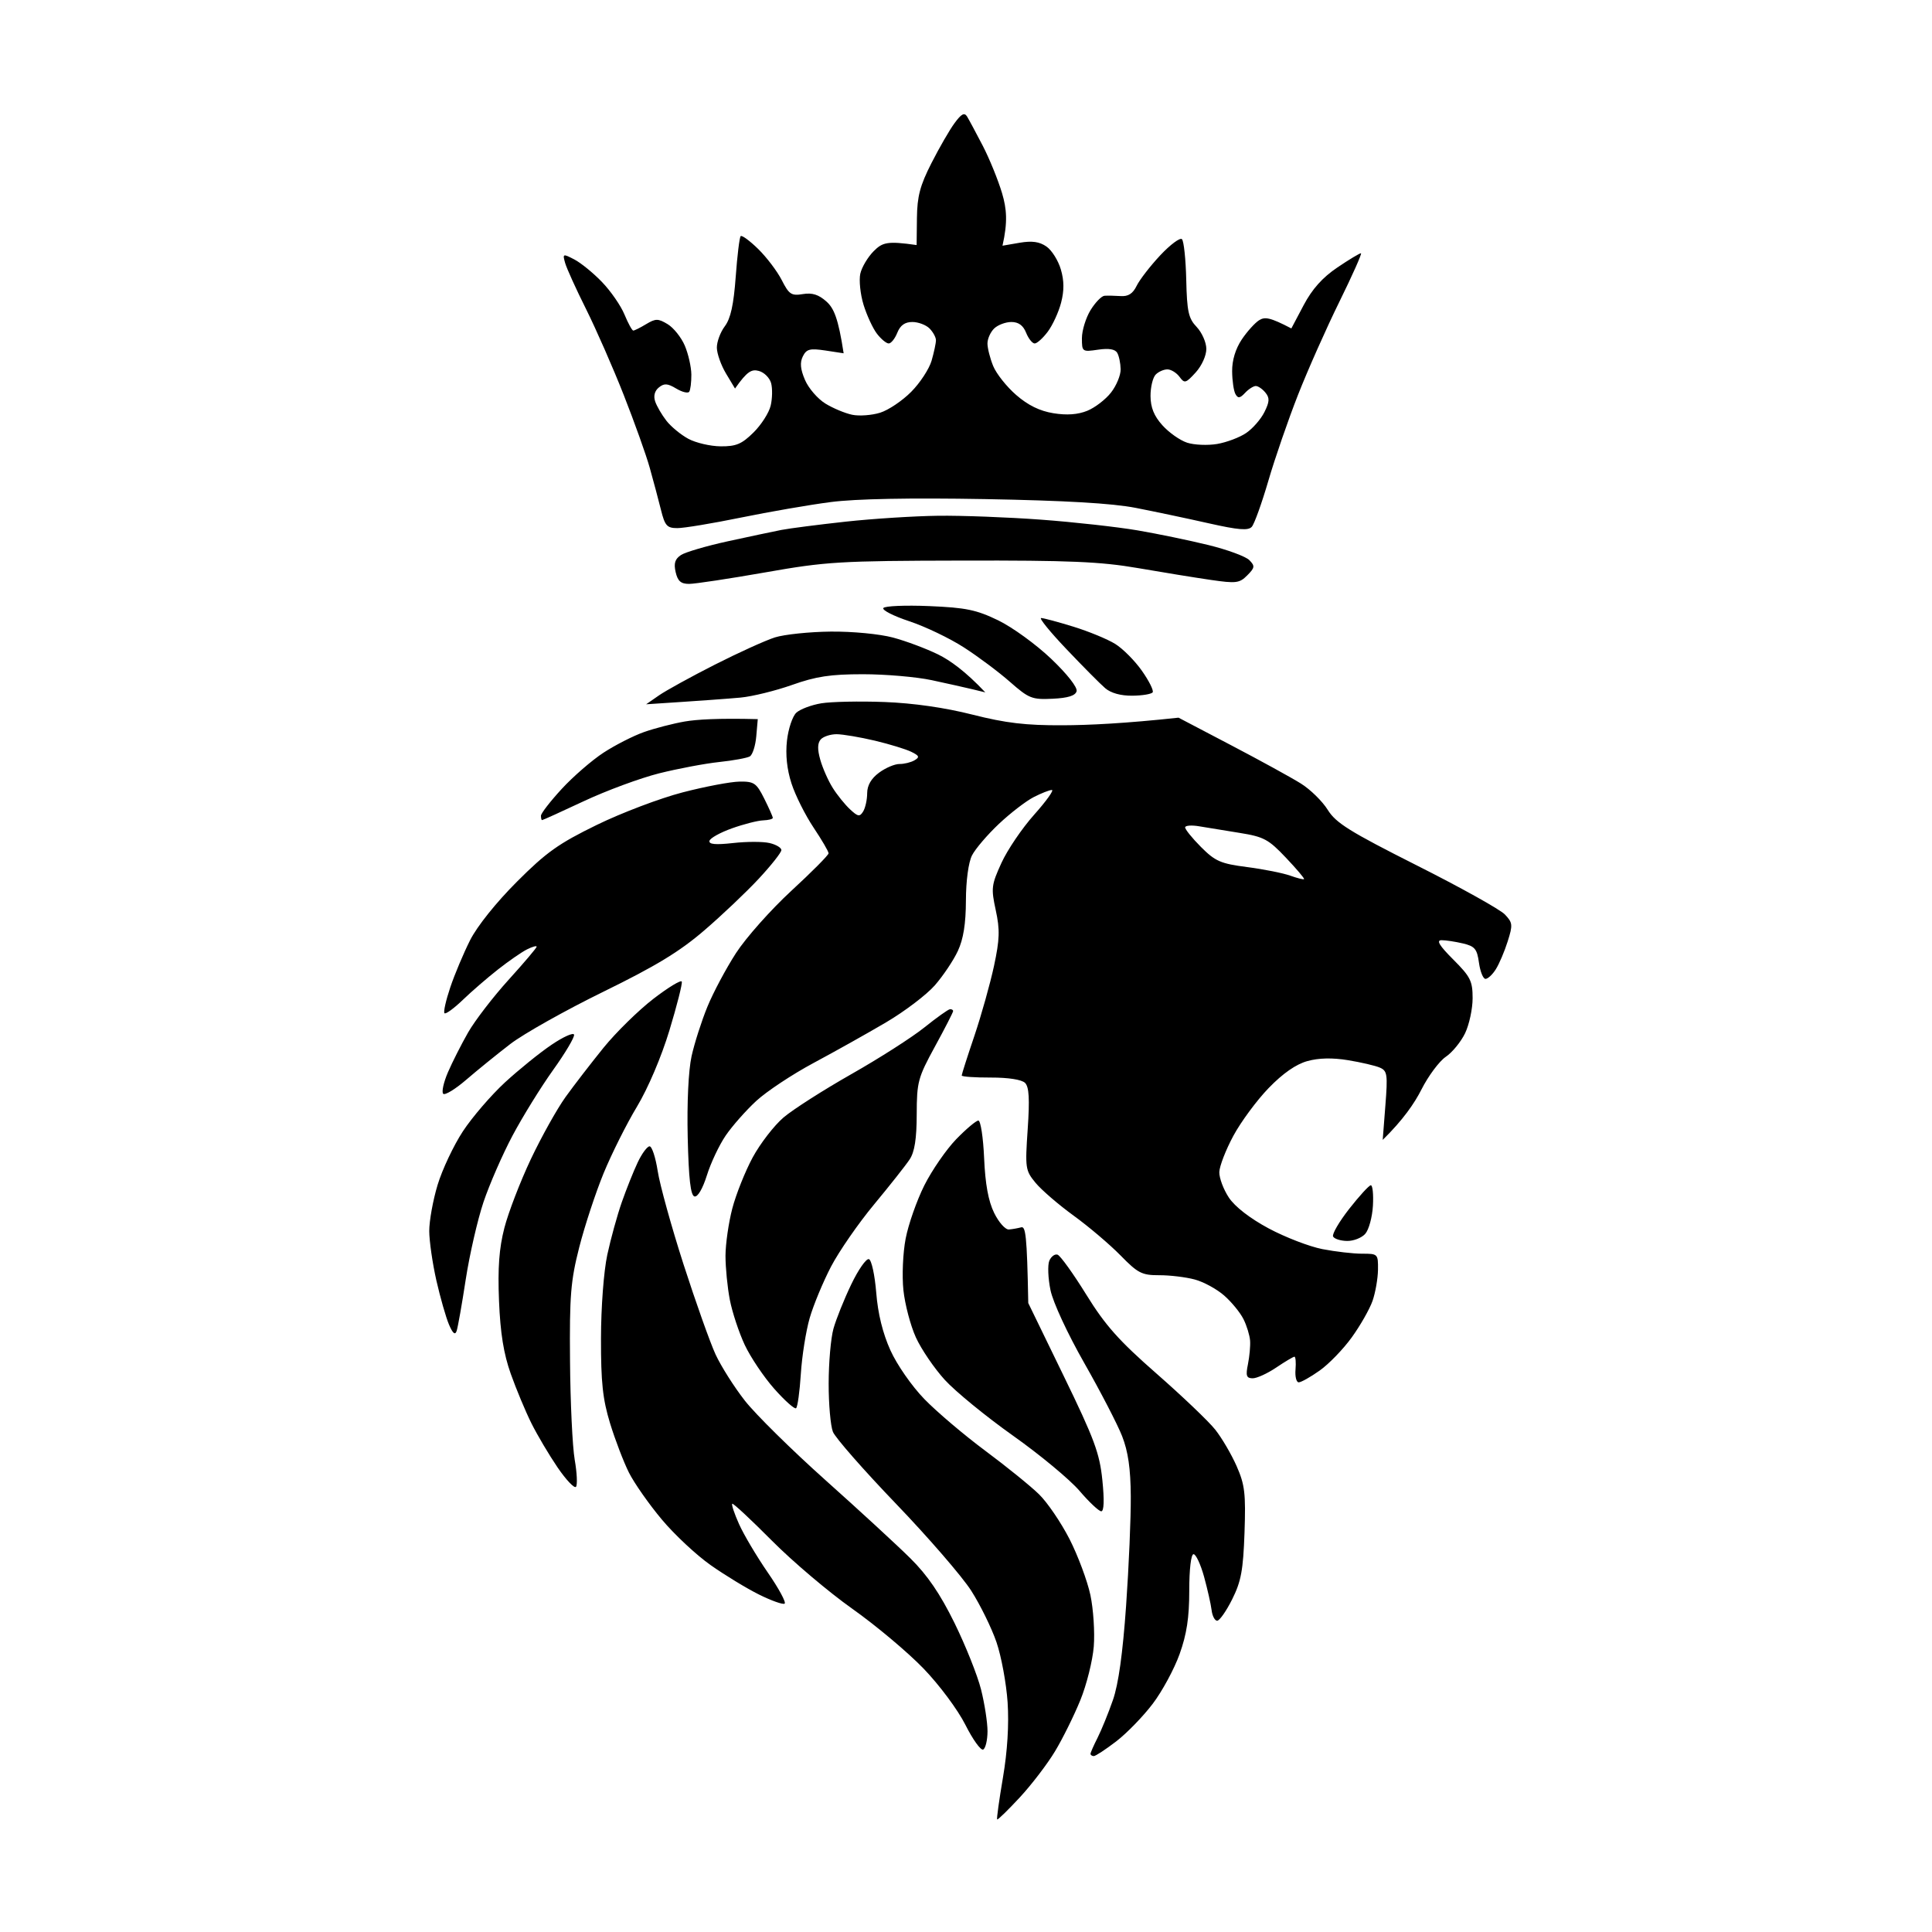 <svg version="1.2" xmlns="http://www.w3.org/2000/svg" viewBox="0 0 450 450" width="450" height="450">
	<style>
		.s0 { fill: #000000 } 
	</style>
	<g id="Background">
		<path id="Path 1" fill-rule="evenodd" class="s0" d="m225.26 27.16c0.45 0.74 2.1 3.82 3.67 6.84 1.56 3.02 3.57 7.98 4.47 11 1.07 3.63 1.36 6.64 0.1 12.23l4-0.69c2.9-0.49 4.62-0.25 6.25 0.89 1.24 0.86 2.74 3.26 3.34 5.32 0.78 2.64 0.79 4.93 0.06 7.75-0.57 2.2-1.97 5.24-3.1 6.75-1.13 1.51-2.5 2.75-3.05 2.75-0.55 0-1.45-1.13-2-2.5-0.68-1.71-1.77-2.5-3.43-2.5-1.33 0-3.13 0.67-4 1.5-0.86 0.83-1.57 2.4-1.57 3.5 0 1.1 0.6 3.46 1.33 5.25 0.73 1.79 3.14 4.83 5.36 6.75 2.74 2.39 5.5 3.74 8.67 4.25 3.13 0.51 5.69 0.32 7.89-0.57 1.79-0.73 4.28-2.64 5.53-4.25 1.26-1.61 2.27-4.06 2.24-5.43-0.03-1.38-0.38-3.09-0.79-3.8-0.49-0.88-1.96-1.12-4.48-0.75-3.68 0.54-3.75 0.49-3.75-2.7 0.01-1.79 0.91-4.71 2-6.5 1.1-1.79 2.56-3.3 3.25-3.36 0.69-0.05 2.38-0.02 3.75 0.07 1.79 0.13 2.85-0.55 3.75-2.39 0.69-1.41 3.16-4.61 5.5-7.11 2.34-2.49 4.61-4.18 5.05-3.75 0.44 0.44 0.89 4.69 1 9.45 0.17 7.43 0.52 9 2.43 11 1.22 1.29 2.24 3.58 2.25 5.09 0.01 1.56-1.06 3.94-2.48 5.5-2.3 2.53-2.61 2.61-3.75 1.04-0.69-0.94-1.95-1.73-2.8-1.75-0.85-0.02-2.1 0.52-2.77 1.21-0.67 0.69-1.21 2.94-1.2 5 0.02 2.67 0.81 4.64 2.77 6.81 1.51 1.69 4.1 3.51 5.75 4.05 1.65 0.54 4.8 0.67 7 0.3 2.2-0.38 5.24-1.52 6.75-2.55 1.51-1.02 3.43-3.21 4.25-4.86 1.21-2.42 1.26-3.3 0.25-4.54-0.69-0.85-1.7-1.55-2.25-1.55-0.55 0-1.68 0.72-2.5 1.6-1.19 1.27-1.65 1.33-2.23 0.29-0.41-0.71-0.76-3.1-0.78-5.3-0.03-2.56 0.78-5.23 2.23-7.41 1.25-1.87 3.08-3.89 4.05-4.5 1.33-0.82 2.48-0.72 7.51 1.91l2.86-5.41c1.99-3.76 4.38-6.44 7.86-8.79 2.75-1.86 5.23-3.35 5.5-3.31 0.27 0.03-1.99 5.11-5.03 11.29-3.04 6.17-7.38 15.94-9.65 21.72-2.27 5.78-5.38 14.78-6.9 20-1.53 5.22-3.26 10.04-3.85 10.7-0.83 0.93-3.1 0.75-10.07-0.82-4.95-1.12-12.6-2.73-17-3.59-5.49-1.07-16.46-1.7-35-2.04-17.61-0.31-30.13-0.07-36 0.69-4.95 0.64-14.4 2.28-21 3.63-6.6 1.35-13.24 2.45-14.75 2.44-2.4-0.01-2.88-0.55-3.8-4.26-0.58-2.34-1.75-6.72-2.6-9.75-0.84-3.03-3.58-10.67-6.07-17-2.49-6.33-6.44-15.32-8.77-20-2.34-4.67-4.53-9.51-4.88-10.75-0.61-2.16-0.52-2.2 2.12-0.83 1.51 0.78 4.42 3.14 6.45 5.25 2.04 2.11 4.4 5.52 5.25 7.58 0.85 2.06 1.78 3.75 2.05 3.75 0.28 0 1.63-0.67 3-1.5 2.22-1.33 2.78-1.33 5 0 1.38 0.83 3.18 3.08 4 5 0.82 1.92 1.51 4.96 1.53 6.75 0.01 1.79-0.21 3.59-0.5 4-0.29 0.41-1.65 0.08-3.03-0.75-2.02-1.21-2.8-1.26-4.04-0.25-0.98 0.79-1.29 1.98-0.86 3.25 0.37 1.1 1.55 3.13 2.62 4.5 1.07 1.38 3.37 3.27 5.11 4.21 1.74 0.94 5.13 1.73 7.52 1.75 3.6 0.03 4.92-0.52 7.64-3.21 1.82-1.79 3.62-4.6 4.01-6.25 0.4-1.65 0.44-4.01 0.11-5.25-0.34-1.24-1.62-2.52-2.86-2.85-1.65-0.45-2.69 0.02-5.55 4.1l-2.1-3.5c-1.15-1.92-2.11-4.62-2.13-6-0.02-1.37 0.81-3.62 1.85-5 1.36-1.81 2.06-5 2.54-11.5 0.36-4.95 0.88-9.22 1.16-9.5 0.28-0.27 2.12 1.08 4.08 3 1.97 1.93 4.44 5.19 5.49 7.25 1.69 3.33 2.25 3.69 4.91 3.25 2.19-0.36 3.68 0.11 5.51 1.75 1.7 1.53 2.74 3.82 3.99 12.04l-4.25-0.65c-3.62-0.54-4.4-0.34-5.25 1.36-0.72 1.44-0.58 2.99 0.5 5.5 0.82 1.93 2.96 4.4 4.75 5.5 1.79 1.1 4.6 2.27 6.25 2.61 1.65 0.34 4.57 0.12 6.5-0.48 1.93-0.6 5.18-2.79 7.23-4.86 2.06-2.07 4.2-5.34 4.76-7.27 0.55-1.92 1.01-4.06 1.01-4.75 0-0.69-0.68-1.92-1.5-2.75-0.82-0.82-2.62-1.5-4-1.5-1.73 0-2.81 0.77-3.5 2.5-0.55 1.38-1.45 2.5-2 2.5-0.55 0-1.79-1.02-2.75-2.28-0.96-1.25-2.36-4.29-3.12-6.75-0.75-2.46-1.08-5.71-0.75-7.22 0.34-1.51 1.75-3.87 3.12-5.25 2.06-2.06 3.16-2.4 10-1.42l0.07-6.29c0.06-5.05 0.72-7.57 3.38-12.79 1.82-3.58 4.24-7.78 5.4-9.34 1.59-2.17 2.28-2.52 2.91-1.5zm-6.76 92.97c5.5-0.07 16.3 0.34 24 0.91 7.7 0.57 17.82 1.7 22.5 2.5 4.68 0.8 12.1 2.34 16.5 3.42 4.4 1.08 8.68 2.66 9.5 3.51 1.34 1.37 1.28 1.76-0.5 3.55-1.81 1.82-2.6 1.91-8.5 1.05-3.57-0.52-11.23-1.76-17-2.76-8.65-1.49-15.87-1.8-41-1.74-28.47 0.06-31.52 0.24-45.75 2.75-8.39 1.47-16.37 2.68-17.75 2.68-1.91 0-2.65-0.65-3.13-2.75-0.47-2.05-0.15-3.06 1.25-3.98 1.03-0.67 5.93-2.11 10.88-3.19 4.95-1.08 10.57-2.27 12.5-2.65 1.93-0.37 8.68-1.24 15-1.93 6.32-0.69 16-1.3 21.5-1.37zm-2.07 21.04c8.55 0.36 10.98 0.86 16.07 3.32 3.3 1.6 8.85 5.63 12.34 8.96 3.74 3.56 6.17 6.67 5.92 7.55-0.29 1.04-2 1.58-5.59 1.75-4.8 0.23-5.51-0.05-9.92-3.92-2.61-2.3-7.45-5.92-10.75-8.04-3.3-2.13-9.01-4.86-12.68-6.08-3.68-1.22-6.41-2.6-6.07-3.09 0.33-0.48 5.14-0.68 10.68-0.45zm26.07 2.78c0.55 0 3.93 0.91 7.5 2.01 3.57 1.1 7.96 2.91 9.75 4.02 1.79 1.11 4.59 3.93 6.23 6.27 1.65 2.34 2.77 4.59 2.5 5-0.26 0.41-2.39 0.77-4.73 0.79-2.7 0.03-5.01-0.61-6.33-1.75-1.15-0.98-5.2-5.07-9-9.07-3.81-4-6.47-7.27-5.92-7.27zm-49 3.16c5.08-0.05 11.4 0.56 14.5 1.39 3.03 0.81 7.75 2.58 10.5 3.93 2.75 1.35 6.35 3.9 11 8.84l-3-0.73c-1.65-0.4-5.93-1.35-9.5-2.12-3.57-0.76-10.77-1.38-16-1.38-7.57 0-10.92 0.51-16.5 2.49-3.85 1.36-9.25 2.69-12 2.95-2.75 0.25-8.82 0.71-22 1.56l3-2.08c1.65-1.14 7.5-4.36 13-7.15 5.5-2.79 11.8-5.65 14-6.35 2.2-0.69 8.05-1.3 13-1.35zm12.5 16.4c6.73 0.26 14.09 1.31 20.5 2.94 7.79 1.97 12.43 2.52 21 2.48 6.05-0.02 14.6-0.43 27-1.77l12.25 6.42c6.74 3.53 14.05 7.54 16.25 8.92 2.2 1.37 5.01 4.13 6.25 6.12 1.9 3.07 5.1 5.06 20.75 12.95 10.18 5.12 19.4 10.26 20.5 11.41 1.84 1.93 1.89 2.44 0.66 6.31-0.73 2.32-1.97 5.22-2.75 6.46-0.77 1.24-1.86 2.25-2.41 2.25-0.55 0-1.23-1.69-1.52-3.75-0.45-3.24-0.96-3.85-3.75-4.51-1.78-0.42-4.02-0.76-4.98-0.75-1.26 0.01-0.5 1.26 2.75 4.51 4 4 4.5 5 4.5 9 0 2.47-0.79 6.14-1.75 8.15-0.96 2-2.99 4.48-4.5 5.5-1.51 1.02-4.06 4.44-5.66 7.6-1.59 3.16-4.28 7.1-9.03 11.75l0.62-8c0.57-7.24 0.45-8.08-1.28-8.83-1.04-0.46-4.38-1.23-7.4-1.73q-5.5-0.9-9.5 0.21c-2.64 0.73-5.7 2.86-9 6.27-2.75 2.84-6.45 7.84-8.22 11.12-1.77 3.28-3.24 7.08-3.28 8.46-0.03 1.37 0.97 4.04 2.22 5.93 1.42 2.14 4.92 4.85 9.28 7.19 3.85 2.06 9.48 4.23 12.5 4.82 3.02 0.59 7.19 1.07 9.25 1.07 3.68-0.01 3.75 0.06 3.71 3.74-0.03 2.06-0.6 5.32-1.27 7.25-0.68 1.93-2.85 5.75-4.84 8.5-1.98 2.75-5.35 6.23-7.48 7.73-2.13 1.51-4.32 2.74-4.87 2.74-0.55 0.01-0.89-1.34-0.75-2.98 0.14-1.64 0.02-2.99-0.25-2.99-0.27 0-2.19 1.14-4.25 2.53-2.06 1.39-4.54 2.52-5.5 2.5-1.44-0.02-1.63-0.6-1.08-3.28 0.36-1.79 0.59-4.26 0.5-5.5-0.1-1.24-0.78-3.49-1.54-5-0.75-1.51-2.77-3.99-4.5-5.5-1.72-1.51-4.82-3.2-6.88-3.74-2.06-0.55-5.77-1-8.25-0.99-4.04 0.01-4.96-0.47-9-4.6-2.48-2.53-7.38-6.7-10.91-9.26-3.53-2.56-7.53-6.01-8.89-7.66-2.37-2.88-2.45-3.39-1.83-12.5 0.48-7.03 0.32-9.83-0.61-10.77-0.77-0.77-3.87-1.26-8.01-1.25-3.71 0.01-6.75-0.2-6.75-0.48 0-0.28 1.33-4.44 2.96-9.25 1.62-4.81 3.67-12.13 4.56-16.25 1.33-6.23 1.4-8.43 0.41-13-1.11-5.12-1.02-5.88 1.32-11 1.38-3.03 4.81-8.09 7.63-11.25 2.82-3.16 4.67-5.75 4.12-5.75-0.55 0-2.46 0.75-4.25 1.67-1.79 0.92-5.44 3.73-8.11 6.25-2.67 2.52-5.49 5.82-6.25 7.33-0.82 1.63-1.4 5.91-1.41 10.5-0.02 5.41-0.58 8.96-1.88 11.75-1.02 2.2-3.44 5.8-5.36 8-1.93 2.2-7.04 6.08-11.37 8.63-4.33 2.55-11.92 6.8-16.87 9.45-4.95 2.65-10.97 6.64-13.38 8.87-2.41 2.23-5.6 5.85-7.1 8.05-1.5 2.2-3.47 6.36-4.37 9.25-0.99 3.15-2.15 5.12-2.9 4.92-0.9-0.24-1.34-4.08-1.57-13.75-0.19-8.06 0.17-15.62 0.9-18.92 0.67-3.03 2.33-8.2 3.68-11.5 1.35-3.3 4.35-8.93 6.66-12.5 2.31-3.57 8.11-10.1 12.88-14.5 4.78-4.4 8.69-8.34 8.69-8.75 0.01-0.41-1.57-3.11-3.5-6-1.93-2.89-4.24-7.5-5.13-10.25-1.07-3.29-1.43-6.71-1.06-10 0.31-2.75 1.29-5.68 2.18-6.5 0.89-0.82 3.51-1.81 5.82-2.19 2.31-0.38 8.93-0.52 14.7-0.3zm-29.5 3.99l-0.35 4c-0.19 2.2-0.86 4.3-1.5 4.68-0.63 0.37-3.85 0.96-7.15 1.31-3.3 0.35-9.6 1.54-14 2.64-4.4 1.11-12.27 4.02-17.5 6.47-5.22 2.45-9.61 4.44-9.75 4.42-0.14-0.01-0.25-0.47-0.25-1.02 0-0.55 2.18-3.36 4.84-6.25 2.66-2.89 7.05-6.69 9.75-8.45 2.7-1.76 6.94-3.92 9.41-4.79 2.48-0.88 6.75-1.98 9.5-2.46 2.75-0.47 7.7-0.79 17-0.55zm-4.25 14.55c3.39-0.05 3.94 0.33 5.75 3.95 1.1 2.2 2 4.22 2 4.5 0 0.28-1.01 0.53-2.25 0.58-1.24 0.04-4.5 0.87-7.25 1.85-2.75 0.98-5.11 2.29-5.25 2.92-0.18 0.82 1.41 0.96 5.5 0.51 3.16-0.36 6.99-0.36 8.5 0 1.51 0.35 2.75 1.09 2.75 1.64 0 0.55-2.36 3.54-5.25 6.65-2.89 3.11-8.62 8.55-12.75 12.09-5.74 4.93-11.26 8.28-23.5 14.27-8.8 4.31-18.54 9.78-21.64 12.16-3.09 2.38-7.72 6.13-10.27 8.33-2.55 2.2-4.97 3.67-5.36 3.26-0.4-0.41 0.09-2.66 1.1-5 1.01-2.34 3.12-6.51 4.69-9.26 1.57-2.75 5.8-8.26 9.41-12.25 3.62-3.99 6.57-7.47 6.57-7.75 0-0.28-1.01 0.01-2.25 0.63-1.24 0.62-4.27 2.72-6.75 4.67-2.47 1.94-6.18 5.14-8.23 7.12-2.05 1.97-3.96 3.36-4.24 3.08-0.28-0.28 0.32-2.97 1.34-6 1.01-3.03 3.1-7.97 4.62-11 1.65-3.27 6.08-8.8 10.9-13.62 6.86-6.87 9.72-8.9 18.61-13.24 5.78-2.82 14.78-6.23 20-7.58 5.23-1.36 11.19-2.48 13.25-2.51zm-13.45 46.59c0.17 0.47-1.13 5.58-2.88 11.36-1.88 6.2-4.98 13.47-7.55 17.75-2.41 3.99-5.9 10.96-7.77 15.5-1.86 4.54-4.42 12.3-5.68 17.25-2 7.85-2.28 11.24-2.15 26.5 0.07 9.62 0.57 19.98 1.09 23 0.53 3.02 0.66 5.86 0.3 6.31-0.36 0.44-2.29-1.59-4.28-4.5-1.99-2.92-4.74-7.56-6.11-10.31-1.37-2.75-3.53-7.93-4.8-11.5-1.66-4.68-2.43-9.45-2.74-17-0.31-7.72 0.02-12.22 1.25-17 0.92-3.57 3.69-10.77 6.16-16 2.48-5.23 6.12-11.75 8.1-14.5 1.98-2.75 5.96-7.91 8.85-11.48 2.89-3.56 8.1-8.67 11.58-11.36 3.48-2.68 6.47-4.49 6.63-4.02zm62.45 6.43c0.41-0.04 0.75 0.15 0.75 0.43 0 0.28-1.9 3.99-4.23 8.25-3.97 7.27-4.23 8.25-4.25 15.79-0.01 5.7-0.49 8.76-1.64 10.5-0.89 1.35-4.61 6.06-8.26 10.46-3.66 4.4-8.18 10.93-10.05 14.5-1.86 3.57-4.11 8.98-4.98 12-0.87 3.02-1.8 8.87-2.06 13-0.26 4.12-0.76 7.73-1.11 8-0.35 0.27-2.62-1.75-5.06-4.5-2.44-2.75-5.54-7.36-6.9-10.25-1.35-2.89-2.91-7.61-3.47-10.5-0.56-2.89-1.01-7.5-1.01-10.25 0.01-2.75 0.72-7.7 1.58-11 0.86-3.3 3-8.66 4.75-11.91 1.76-3.24 4.99-7.43 7.19-9.31 2.2-1.87 9.31-6.41 15.79-10.09 6.49-3.68 14.14-8.57 17-10.87 2.87-2.3 5.55-4.21 5.96-4.25zm-87.54 5.92c0.16 0.56-2.04 4.27-4.9 8.26-2.85 3.99-7.09 10.85-9.43 15.25-2.34 4.4-5.38 11.37-6.77 15.5-1.38 4.12-3.24 12.23-4.13 18-0.88 5.77-1.84 11.18-2.12 12-0.36 1.05-0.9 0.59-1.79-1.5-0.7-1.65-2.02-6.26-2.93-10.25-0.9-3.99-1.65-9.16-1.66-11.5-0.01-2.34 0.86-7.18 1.94-10.75 1.08-3.57 3.73-9.2 5.9-12.5 2.17-3.3 6.59-8.43 9.81-11.4 3.23-2.97 8.1-6.91 10.83-8.75 2.73-1.85 5.09-2.91 5.25-2.36zm94.17 20.01c0.53 0 1.13 3.94 1.34 8.75 0.26 6.02 0.98 10 2.33 12.75 1.08 2.21 2.62 3.94 3.45 3.87 0.83-0.07 2.1-0.3 2.84-0.5 1.03-0.29 1.37 1.65 1.66 17.63l8.26 17c7.15 14.71 8.36 17.98 9 24.26 0.48 4.67 0.38 7.25-0.26 7.25-0.55-0.01-2.83-2.15-5.06-4.76-2.23-2.61-9.2-8.4-15.5-12.86-6.29-4.46-13.44-10.31-15.89-13-2.45-2.69-5.48-7.14-6.73-9.89-1.25-2.75-2.55-7.7-2.9-11-0.35-3.32-0.12-8.68 0.52-12 0.63-3.3 2.59-8.88 4.35-12.4 1.77-3.52 5.11-8.36 7.42-10.75 2.32-2.39 4.65-4.35 5.17-4.35zm-76.58 6c0.55 0 1.4 2.59 1.89 5.75 0.48 3.16 3.19 12.95 6.02 21.75 2.84 8.8 6.2 18.25 7.47 21 1.28 2.75 4.34 7.59 6.82 10.75 2.47 3.16 10.91 11.48 18.75 18.49 7.84 7 16.76 15.21 19.82 18.25 3.96 3.92 6.91 8.25 10.24 15.01 2.57 5.23 5.36 12.2 6.19 15.5 0.83 3.3 1.51 7.69 1.51 9.75-0.01 2.06-0.46 3.98-1.01 4.25-0.55 0.27-2.41-2.31-4.14-5.75-1.76-3.5-6.05-9.27-9.75-13.11-3.64-3.78-11.11-10.05-16.61-13.94-5.5-3.89-13.94-11.04-18.75-15.89-4.81-4.84-8.95-8.7-9.19-8.56-0.24 0.14 0.47 2.27 1.58 4.75 1.11 2.48 4.12 7.54 6.69 11.27 2.57 3.72 4.33 6.98 3.92 7.25-0.41 0.26-3.11-0.7-6-2.14-2.89-1.44-7.95-4.52-11.25-6.85-3.3-2.32-8.42-7.1-11.37-10.63-2.95-3.52-6.39-8.42-7.64-10.9-1.24-2.48-3.22-7.65-4.4-11.5-1.71-5.61-2.13-9.54-2.11-19.75 0.01-7.28 0.64-15.64 1.47-19.5 0.8-3.71 2.32-9.23 3.38-12.25 1.06-3.02 2.72-7.19 3.7-9.25 0.97-2.06 2.22-3.75 2.77-3.75zm167.98 9.07c0.43-0.04 0.65 2.1 0.5 4.76-0.15 2.65-0.95 5.6-1.78 6.54-0.82 0.95-2.74 1.7-4.25 1.67-1.51-0.02-2.98-0.49-3.25-1.04-0.27-0.55 1.41-3.44 3.75-6.43 2.34-2.98 4.6-5.46 5.03-5.5zm-72.95 16.17c0.64 0.22 3.65 4.4 6.67 9.28 4.44 7.18 7.59 10.72 16.39 18.43 5.99 5.25 12.15 11.12 13.67 13.05 1.53 1.93 3.77 5.75 4.98 8.5 1.91 4.35 2.14 6.37 1.83 15.5-0.31 8.74-0.79 11.34-2.87 15.5-1.37 2.75-2.95 5-3.5 5-0.55 0-1.14-1.13-1.3-2.5-0.17-1.38-0.96-4.86-1.75-7.75-0.8-2.89-1.9-5.25-2.45-5.25-0.59 0-1 3.5-1 8.5 0 6.29-0.59 10.13-2.25 14.77-1.24 3.46-4.05 8.66-6.25 11.56-2.2 2.91-6.02 6.85-8.5 8.76-2.48 1.9-4.84 3.45-5.25 3.44-0.41-0.02-0.75-0.26-0.75-0.53 0-0.27 0.74-1.96 1.65-3.75 0.9-1.79 2.51-5.73 3.56-8.75 1.3-3.7 2.3-10.9 3.08-22 0.64-9.07 1.13-20.55 1.09-25.5-0.04-6.45-0.62-10.42-2.02-14-1.08-2.75-5.04-10.4-8.8-17-3.9-6.85-7.29-14.15-7.88-17-0.57-2.75-0.69-5.82-0.28-6.83 0.42-1.01 1.29-1.65 1.93-1.43zm-43.94 1.04c0.61 0.21 1.37 3.72 1.7 7.8 0.39 4.9 1.51 9.45 3.3 13.42 1.52 3.37 4.98 8.35 7.91 11.37 2.86 2.95 9.25 8.37 14.2 12.05 4.95 3.68 10.58 8.24 12.52 10.14 1.94 1.89 5.13 6.59 7.1 10.44 1.96 3.85 4.14 9.7 4.85 13 0.7 3.3 1.05 8.7 0.79 12-0.27 3.3-1.67 8.93-3.13 12.5-1.45 3.57-4.1 8.93-5.89 11.9-1.78 2.96-5.49 7.82-8.24 10.78-2.75 2.96-5.11 5.26-5.25 5.1-0.14-0.15 0.47-4.55 1.36-9.78 1.04-6.12 1.42-12.34 1.08-17.5-0.3-4.4-1.46-10.7-2.59-14-1.13-3.3-3.78-8.7-5.89-12-2.11-3.3-9.99-12.41-17.52-20.25-7.53-7.84-14.14-15.38-14.69-16.75-0.55-1.38-1-6.44-0.99-11.25 0-4.81 0.5-10.55 1.11-12.75 0.61-2.2 2.47-6.84 4.13-10.3 1.66-3.47 3.52-6.13 4.14-5.92zm-11.25-121.03c-0.74 0.87-0.77 2.32-0.07 4.75 0.55 1.93 1.84 4.85 2.88 6.5 1.03 1.65 2.85 3.9 4.03 5 1.85 1.73 2.27 1.8 3.07 0.5 0.5-0.82 0.93-2.74 0.93-4.25q0.02-2.75 2.77-4.78c1.51-1.12 3.65-2.03 4.75-2.02 1.1 0.01 2.68-0.38 3.5-0.86 1.25-0.73 1.12-1.07-0.75-1.98-1.24-0.61-5.06-1.78-8.5-2.6-3.44-0.81-7.44-1.49-8.89-1.5-1.45 0-3.12 0.55-3.72 1.24zm84.9 20.45c-0.04 0.44 1.62 2.5 3.69 4.58 3.34 3.34 4.57 3.88 10.77 4.68 3.85 0.5 8.35 1.4 10 1.99 1.65 0.59 3.11 0.96 3.24 0.81 0.14-0.14-1.77-2.4-4.25-5.01-4.03-4.26-5.13-4.85-10.74-5.75-3.44-0.55-7.69-1.24-9.44-1.54-1.76-0.3-3.23-0.19-3.27 0.24z"/>
	</g>
</svg>